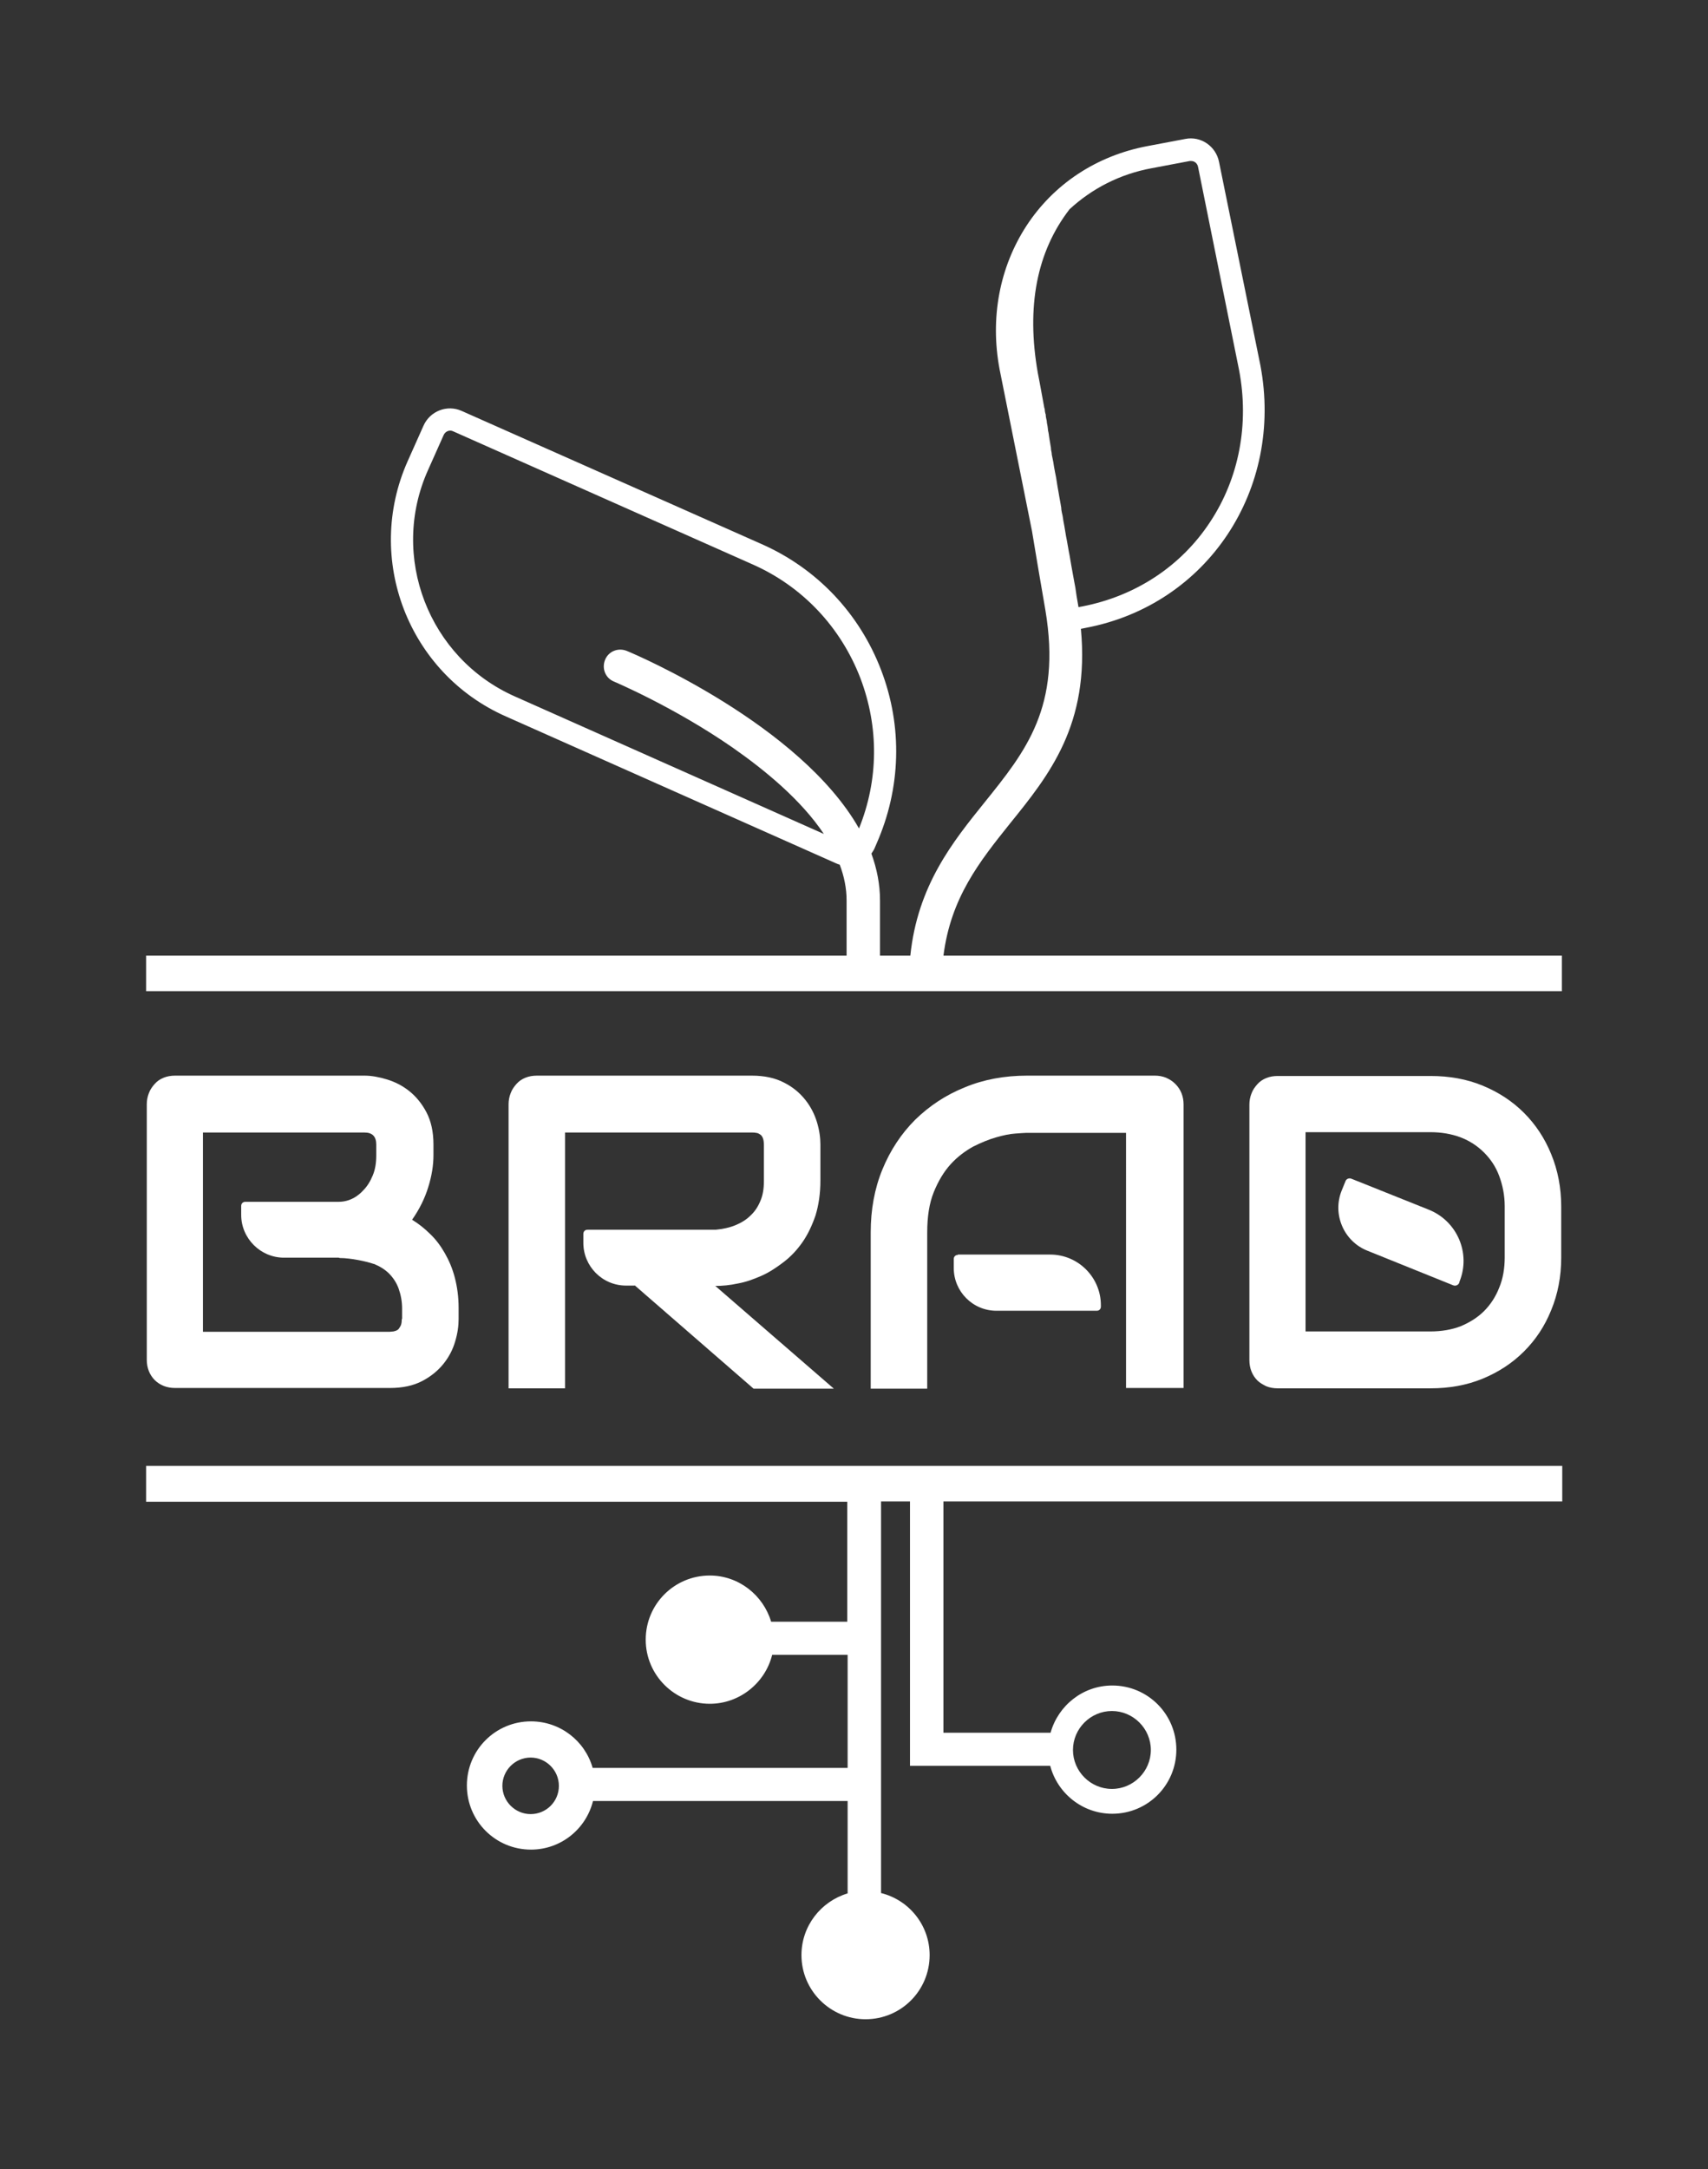 <?xml version="1.0" encoding="utf-8"?>
<!-- Generator: Adobe Illustrator 25.2.3, SVG Export Plug-In . SVG Version: 6.00 Build 0)  -->
<svg version="1.1" id="Calque_1" xmlns="http://www.w3.org/2000/svg" xmlns:xlink="http://www.w3.org/1999/xlink" x="0px" y="0px"
	 viewBox="0 0 495.7 629.2" style="enable-background:new 0 0 495.7 629.2;" xml:space="preserve">
<rect x="0" y="0" width="495.7" height="629.2" fill="#333333" stroke="none"/>
<style type="text/css">
	.st0{fill:#FFFFFF;}
</style>
<g>
	<path class="st0" d="M42.4,435.6h203.5v20.3v14.5h-22.1c-2.3-7.7-9.4-13.4-17.8-13.4c-10.3,0-18.6,8.3-18.6,18.6
		c0,10.3,8.4,18.6,18.6,18.6c8.7,0,16.1-6.1,18.1-14.2h21.9v32.8h-74c-2.2-7.8-9.4-13.5-17.9-13.5c-10.3,0-18.6,8.3-18.6,18.6
		c0,10.3,8.3,18.6,18.6,18.6c8.7,0,16-6,18-14.1h73.9v26.8c-7.7,2.3-13.4,9.4-13.4,17.9c0,10.3,8.4,18.6,18.6,18.6
		c10.3,0,18.6-8.3,18.6-18.6c0-8.7-6-16-14.1-18v-69.1v-24.2v-20.3h8.4v76.7h40.7c2.1,8,9.4,13.9,18,13.9c10.3,0,18.6-8.3,18.6-18.6
		c0-10.3-8.3-18.6-18.6-18.6c-8.5,0-15.7,5.8-17.9,13.7h-31.1v-67.1h179.6v-10.3H42.4V435.6z M154,526.2c-4.5,0-8.2-3.7-8.2-8.2
		c0-4.5,3.7-8.2,8.2-8.2c4.5,0,8.2,3.7,8.2,8.2C162.2,522.6,158.5,526.2,154,526.2z M322.7,496.3c6.2,0,11.3,5.1,11.3,11.3
		c0,6.2-5.1,11.3-11.3,11.3c-6.2,0-11.3-5.1-11.3-11.3C311.4,501.4,316.5,496.3,322.7,496.3z"/>
	<path class="st0" d="M125.8,335.1V332c0-3.7-0.7-6.8-2-9.3c-1.3-2.5-3-4.6-5-6.2c-2-1.6-4.2-2.7-6.5-3.4c-2.3-0.7-4.5-1.1-6.5-1.1
		h-55c-1.2,0-2.3,0.2-3.3,0.6c-1,0.4-1.9,1-2.6,1.8s-1.3,1.6-1.7,2.7c-0.4,1-0.6,2.1-0.6,3.2v74.1c0,1.2,0.2,2.3,0.6,3.3
		c0.4,1,1,1.9,1.7,2.6s1.6,1.3,2.6,1.7c1,0.4,2.1,0.6,3.3,0.6h62.4c3.7,0,6.8-0.7,9.3-2c2.5-1.3,4.6-3,6.2-5c1.6-2,2.7-4.1,3.4-6.5
		c0.7-2.3,1-4.5,1-6.5v-3.2c0-3.2-0.4-6.1-1.1-8.8c-0.7-2.7-1.7-5-2.9-7.1c-1.2-2.1-2.6-4-4.3-5.6c-1.6-1.6-3.4-3-5.2-4.1
		c2.1-3,3.7-6.2,4.7-9.5C125.3,341.1,125.8,338,125.8,335.1z M116.6,382.6c0,0.9-0.1,1.6-0.4,2.1c-0.3,0.5-0.5,0.9-0.9,1.1
		c-0.3,0.2-0.7,0.3-1.1,0.4c-0.4,0-0.8,0.1-1.1,0.1H58.9v-57.8h46.9c2.3,0,3.4,1.2,3.4,3.5v3.1c0,2.2-0.3,4.1-1,5.8
		c-0.7,1.7-1.6,3.2-2.8,4.4c-0.3,0.3-2.8,3.3-7.1,3.3c-0.1,0-0.1,0-0.2,0c0,0-0.1,0-0.1,0H71.2c-0.7,0-1.2,0.5-1.2,1.2v2.6
		c0,6.8,5.6,12.4,12.4,12.4h15.9c0.1,0,0.2,0.1,0.3,0.1c3.2,0,7.8,1,9.8,1.7c0,0,0,0,0.1,0c1.7,0.7,3.2,1.6,4.4,2.8
		c1.2,1.2,2.2,2.7,2.8,4.4s1,3.6,1,5.8V382.6z"/>
	<path class="st0" d="M220.9,370.1c2.3-1,4.4-2.4,6.5-4c2.1-1.6,3.9-3.5,5.5-5.8c1.6-2.3,2.8-4.9,3.8-7.8c0.9-3,1.4-6.3,1.4-10.1
		V332c0-2-0.3-4.2-1-6.5c-0.7-2.3-1.8-4.5-3.4-6.5c-1.6-2-3.6-3.7-6.2-5c-2.5-1.3-5.6-2-9.3-2h-62.4c-1.2,0-2.3,0.2-3.3,0.6
		c-1,0.4-1.9,1-2.6,1.8c-0.7,0.8-1.3,1.6-1.7,2.7c-0.4,1-0.6,2.1-0.6,3.2v82.4h16.4v-74.2h54.3c0.3,0,0.7,0,1.1,0.1
		c0.4,0,0.8,0.2,1.1,0.4c0.4,0.2,0.7,0.6,0.9,1.1c0.2,0.5,0.3,1.2,0.3,2.1v10.4c0,2.2-0.3,4.1-1,5.7c-0.7,1.7-1.6,3.1-2.9,4.3
		c-1.2,1.2-2.7,2.1-4.4,2.8c-1.7,0.7-3.6,1.1-5.7,1.3l-37.2,0c-0.7,0-1.2,0.5-1.2,1.2v2.6c0,6.8,5.5,12.4,12.4,12.4h2.7l0,0.1
		l34.3,29.8h23.3L207.6,373c2,0,4.2-0.2,6.5-0.7C216.4,371.9,218.6,371.1,220.9,370.1z"/>
	<path class="st0" d="M367.5,402.1c1,0.4,2.1,0.6,3.3,0.6h44.4c5.4,0,10.5-0.9,15.1-2.8c4.6-1.9,8.6-4.5,12-7.9
		c3.4-3.4,6-7.3,7.9-12c1.9-4.6,2.9-9.7,2.9-15.2v-14.8c0-5.5-1-10.6-2.9-15.2c-1.9-4.7-4.6-8.7-7.9-12c-3.4-3.4-7.4-6-12-7.9
		c-4.6-1.9-9.7-2.8-15.1-2.8h-44.4c-1.2,0-2.3,0.2-3.3,0.6c-1,0.4-1.9,1-2.6,1.8c-0.7,0.8-1.3,1.6-1.7,2.7c-0.4,1-0.6,2.1-0.6,3.2
		v74.1c0,1.2,0.2,2.3,0.6,3.3c0.4,1,1,1.9,1.7,2.6C365.6,401.1,366.5,401.6,367.5,402.1z M378.9,328.4h36.2c3.2,0,6.1,0.5,8.8,1.5
		c2.6,1,4.9,2.5,6.8,4.4c1.9,1.9,3.4,4.1,4.4,6.8c1,2.7,1.6,5.6,1.6,8.8v14.8c0,3.2-0.5,6.2-1.6,8.8c-1,2.6-2.5,4.9-4.4,6.8
		c-1.9,1.9-4.2,3.3-6.8,4.4c-2.6,1-5.6,1.5-8.8,1.5h-36.2V328.4z"/>
	<path class="st0" d="M343.5,402.7v-82.4c0-1.1-0.2-2.2-0.6-3.2c-0.4-1-1-1.9-1.8-2.7c-0.8-0.8-1.6-1.3-2.7-1.8
		c-1-0.4-2.1-0.6-3.2-0.6h-37.1c-6.5,0-12.6,1.1-18.1,3.4c-5.5,2.2-10.3,5.4-14.4,9.4c-4,4-7.2,8.8-9.5,14.4
		c-2.3,5.6-3.4,11.7-3.4,18.3v45.3h16.4v-6.9h0v-35.6h0v-2.8c0-4.6,0.6-8.5,1.9-11.7c1.3-3.2,2.9-5.9,4.9-8.1c2-2.2,4.2-3.8,6.5-5.1
		c2.4-1.2,4.6-2.1,6.7-2.7c2.1-0.6,4-1,5.6-1.1s2.7-0.2,3.2-0.2h28.9V364h0v16.4h0v22.2H343.5z"/>
	<path class="st0" d="M423.5,372.1l0.1-0.4c3.3-8.2-0.7-17.5-8.9-20.8l-22.5-9c-0.7-0.3-1.5,0.1-1.7,0.7l-1.1,2.7
		c-2.8,6.9,0.6,14.8,7.5,17.5l24.8,10C422.4,373.1,423.2,372.8,423.5,372.1z"/>
	<path class="st0" d="M278,364c-0.7,0-1.2,0.5-1.2,1.2v2.6c0,6.8,5.5,12.4,12.4,12.4h29.1c0.7,0,1.2-0.5,1.2-1.2v-0.4
		c0-8.1-6.6-14.7-14.7-14.7H278z"/>
	<path class="st0" d="M273.8,277.3c2.1-16.9,10.5-27.4,19.3-38.4c11.4-14.1,23.2-28.7,20.6-56.5l1.5-0.3
		c35.2-6.7,57.4-40.1,50.6-76.1L353.8,47c-0.9-4.6-5.3-7.6-9.8-6.7l-11.1,2.1c-14.7,2.8-27.1,11-35,23.1c-7.8,12-10.6,26.7-7.8,41.6
		l9.4,46.9c1.1,6.7,2.4,14.3,3.9,23c4.7,28.1-5.7,40.9-17.7,55.8c-9.1,11.3-19.4,24-21.5,44.4h-8.8v-16c0-4.7-0.9-9.2-2.5-13.6
		c0.3-0.5,0.7-1,0.9-1.5l0.6-1.4c7.1-16.1,7.6-34,1.3-50.4c-6.3-16.4-18.6-29.4-34.7-36.5L134,119.2c-4.2-1.9-9.2,0-11.1,4.3
		l-4.6,10.3c-12.6,28.3,0.2,61.5,28.5,74l95.8,42.6c0.4,0.2,0.7,0.3,1.1,0.4c1.3,3.4,2,6.9,2,10.4v16H42.4v10.3h410.9v-10.3H273.8z
		 M304.3,125.5c-0.1-0.4-0.2-0.9-0.2-1.3c0-0.2-0.1-0.5-0.1-0.7c-0.1-0.5-0.2-0.9-0.2-1.3c0-0.2-0.1-0.4-0.1-0.5
		c-0.1-0.5-0.2-0.9-0.2-1.3c0-0.1,0-0.3-0.1-0.4c-0.1-0.4-0.2-0.9-0.2-1.3c0-0.1,0-0.2-0.1-0.3c-1.3-7.2-1.8-9.7-1.9-10.2
		c-3.4-19.3-0.3-35.2,9.2-47.5c6.5-6,14.6-10.2,23.8-11.9l11.1-2.1c0.1,0,0.3,0,0.4,0c1,0,1.8,0.7,2,1.7l11.9,58.9
		c3,15.7,0,31.4-8.4,44.1c-8.4,12.8-21.6,21.5-37.1,24.5l-1.1,0.2c0-0.2-0.1-0.4-0.1-0.6c-0.3-1.7-0.6-3.4-0.8-5
		c-0.1-0.5-0.2-1-0.3-1.6c-0.2-1.1-0.4-2.2-0.6-3.3c-0.1-0.4-0.1-0.7-0.2-1.1c-0.2-1.2-0.4-2.4-0.6-3.5c-0.1-0.3-0.1-0.7-0.2-1
		c-0.2-1.1-0.4-2.3-0.6-3.4c-0.1-0.3-0.1-0.7-0.2-1c-0.2-1-0.3-2-0.5-3c-0.1-0.6-0.2-1.1-0.3-1.6c-0.1-0.7-0.2-1.5-0.4-2.2
		c-0.1-0.5-0.2-1-0.2-1.5c-0.1-0.8-0.3-1.6-0.4-2.3c-0.1-0.4-0.1-0.7-0.2-1.1c-0.1-0.8-0.3-1.6-0.4-2.3c-0.1-0.4-0.1-0.8-0.2-1.2
		c-0.1-0.6-0.2-1.3-0.3-1.9c-0.1-0.5-0.2-1-0.3-1.5c-0.1-0.5-0.2-1.1-0.3-1.6c-0.1-0.4-0.1-0.9-0.2-1.3c-0.1-0.5-0.2-1-0.3-1.5
		c-0.1-0.4-0.2-0.9-0.2-1.3c-0.1-0.5-0.2-0.9-0.2-1.4c-0.1-0.4-0.1-0.8-0.2-1.2c-0.1-0.4-0.1-0.8-0.2-1.2c-0.1-0.4-0.1-0.9-0.2-1.3
		C304.4,126.2,304.4,125.9,304.3,125.5z M181.9,188.8c-2.5-1-5.3,0.1-6.3,2.6c-1,2.5,0.1,5.3,2.6,6.3c0.2,0.1,17.5,7.4,34.5,19.2
		c9.3,6.5,19.8,15.1,26.4,25L149.4,202c-25-11.1-36.4-40.6-25.2-65.6l4.6-10.3c0.5-1,1.7-1.5,2.7-1l86.9,38.6
		c14.5,6.4,25.6,18.2,31.3,33c5.4,14.2,5.3,29.5-0.4,43.6C232.2,210.2,184.4,189.8,181.9,188.8z"/>
</g>
</svg>

